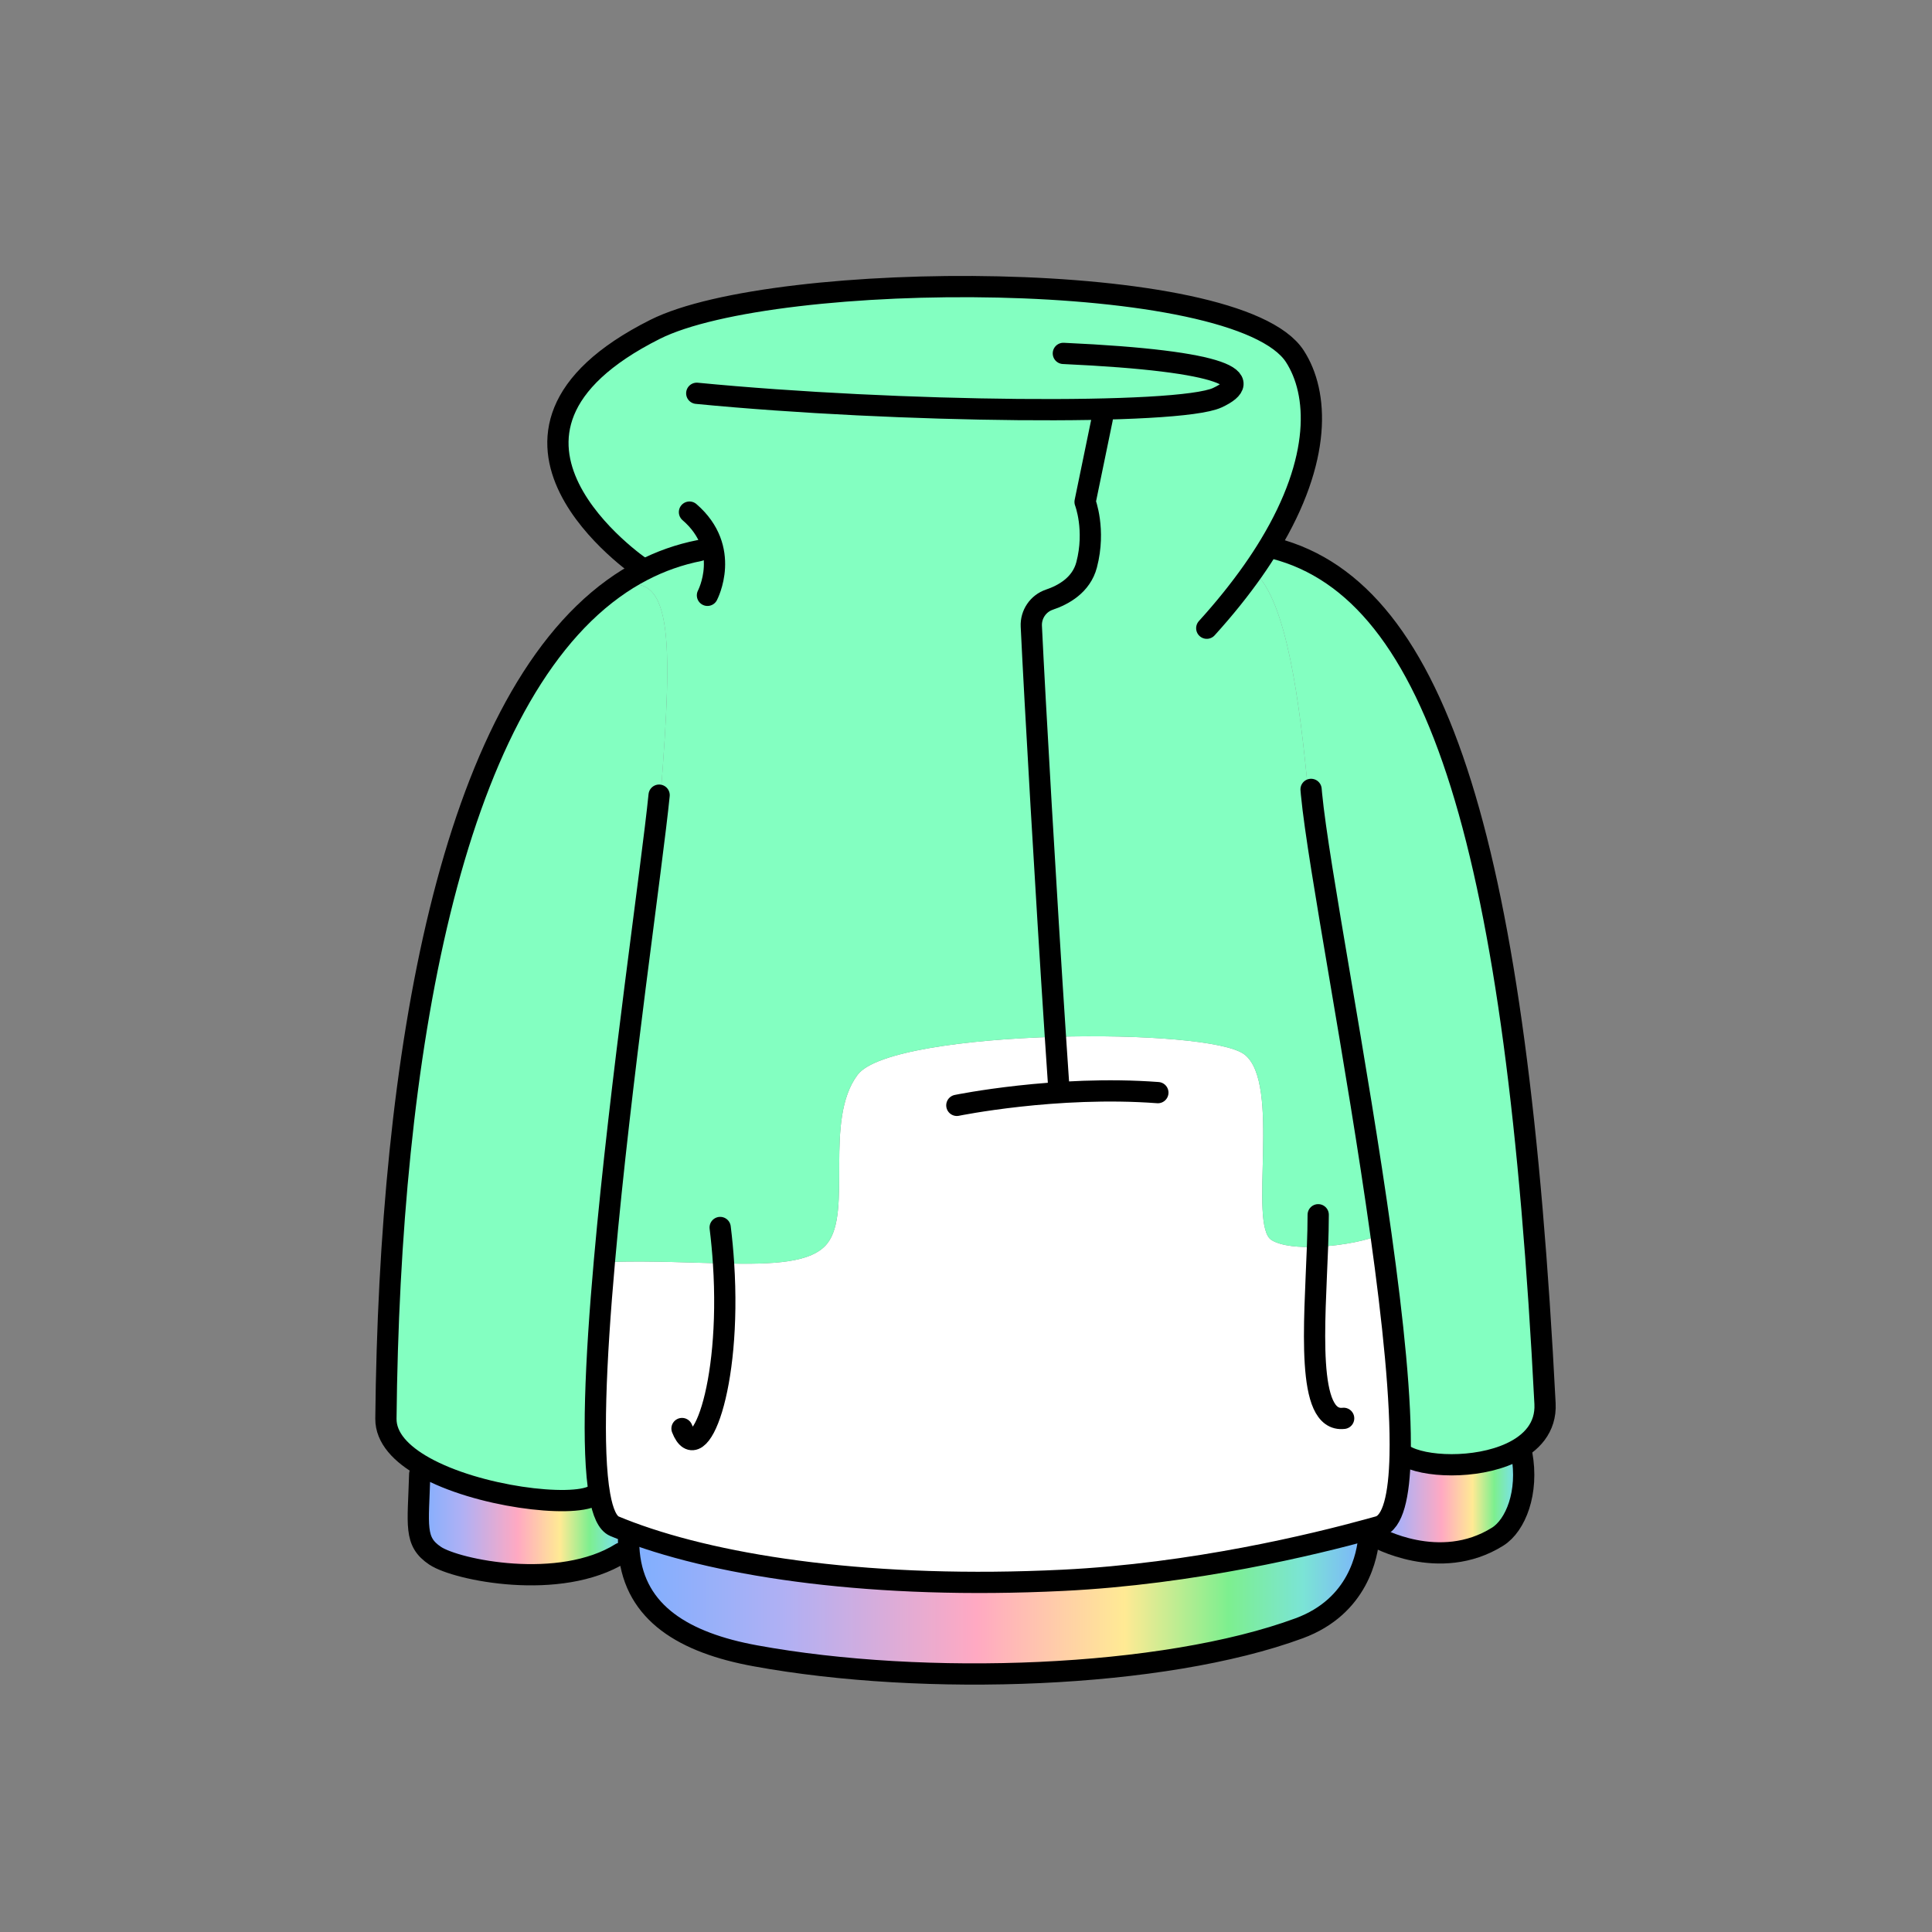 <?xml version="1.0" encoding="UTF-8"?><svg id="Layer_2" xmlns="http://www.w3.org/2000/svg" xmlns:xlink="http://www.w3.org/1999/xlink" viewBox="0 0 1000 1000"><rect x="0" y="0" width="1000" height="1000" fill="#808080" stroke="none"/><defs><style>.cls-1,.cls-2{fill:none;}.cls-3{fill:url(#linear-gradient);}.cls-4{fill:#fff;}.cls-5{fill:#83ffc1;}.cls-2{stroke:#000;stroke-linecap:round;stroke-linejoin:round;stroke-width:11px;}.cls-6{fill:url(#linear-gradient-3);}.cls-7{fill:url(#linear-gradient-2);}</style><linearGradient id="linear-gradient" x1="708.51" y1="777.95" x2="788.67" y2="777.95" gradientUnits="userSpaceOnUse"><stop offset="0" stop-color="#7dafff"/><stop offset=".21" stop-color="#b0b0f4"/><stop offset=".47" stop-color="#ffa9c2"/><stop offset=".67" stop-color="#ffea94"/><stop offset=".81" stop-color="#7def8f"/><stop offset=".91" stop-color="#7be4d5"/><stop offset="1" stop-color="#7dafff"/></linearGradient><linearGradient id="linear-gradient-2" x1="325.35" y1="829.03" x2="708.65" y2="829.03" xlink:href="#linear-gradient"/><linearGradient id="linear-gradient-3" x1="216.51" y1="787.19" x2="325.95" y2="787.19" xlink:href="#linear-gradient"/></defs><g id="Catalog_Wearables"><g><rect class="cls-1" width="1000" height="1000"/><g><g><path class="cls-5" d="m678.83,411.05l-1.6.12c-4.58-48.88-11.29-99.61-27.77-114.92l-1-.71c3.17-4.51,6.06-8.93,8.67-13.25l2.56,1.57c85.42,22.26,125.33,155.89,140,442.66.63,12.4-7.02,20.64-17.73,25.61-18.18,8.42-45.16,7.35-55.26,1.03l-2.01-.03c.62-28.15-3.68-69.44-9.91-114.01-12.41-89.05-32.43-191.24-35.97-228.08Z"/><path class="cls-3" d="m787.67,752.58c3.65,19.86-3.17,36.97-12.51,42.81-30.18,18.87-63.22,0-63.22,0l-3.41-.06c.16-2.04.12-3.23.12-3.23l-.13-.5c1.87-.51,3.57-.98,5.12-1.42,7.35-2.08,10.62-15.83,11.08-37.04l2.01.03c10.1,6.33,37.08,7.39,55.26-1.03l5.7.44Z"/><path class="cls-4" d="m374.51,653.95c25.96.6,45.68-.26,53.68-10.31,13.19-16.54-1.93-63.85,15.71-87.32,9-11.99,55.99-18.31,102.38-19.67,44.45-1.3,88.36,1.95,97.81,9.13,19.33,14.68,1.68,88.72,14.16,96.15,5.17,3.07,14.28,3.84,23.69,3.4,13.31-.61,27.22-3.65,31.42-6.01l1.44-.2c6.23,44.57,10.53,85.86,9.91,114.01-.46,21.21-3.72,34.96-11.08,37.04-1.55.44-3.25.91-5.12,1.42-28.08,7.7-90.86,23.07-158.45,26.37-97.48,4.77-175.82-6.88-224.11-24.88-2.72-1.02-5.36-2.06-7.89-3.11-3.58-1.5-6.07-7.12-7.65-15.98-4.2-23.41-2.17-69.39,2.45-121.33l4.99.44c20.51-.51,39.89.48,56.66.85Z"/><path class="cls-5" d="m341.96,411.62c6.41-83.04,6.55-119.31-24.37-106.77l-.14-.19c4.9-3.55,9.97-6.7,15.23-9.41l-.66-1.27s-101.84-68.85,7.01-123.5c62-31.14,301.5-32.06,331.2,13.97,12.25,19,14.04,53.06-13.1,97.84-2.61,4.32-5.5,8.74-8.67,13.25l1,.71c16.48,15.31,23.19,66.03,27.77,114.92l1.6-.12c3.54,36.84,23.56,139.02,35.97,228.08l-1.44.2c-4.2,2.35-18.11,5.4-31.42,6.01-9.41.44-18.52-.33-23.69-3.4-12.48-7.42,5.17-81.47-14.16-96.15-9.45-7.18-53.36-10.43-97.81-9.13-46.4,1.36-93.38,7.67-102.38,19.67-17.63,23.47-2.51,70.77-15.71,87.32-8,10.05-27.72,10.91-53.68,10.31-16.77-.37-36.15-1.36-56.66-.85l-4.99-.44c8.24-92.95,24.7-205.02,28.3-241.1l.81.06Z"/><path class="cls-7" d="m708.64,792.09s.04,1.2-.12,3.23c-.69,9.3-5.37,36.14-36.1,47.48-70.43,25.96-193.7,30.33-281.55,14.23-36.74-6.74-62.18-22.03-65.22-53.21-.21-2.09-.31-4.23-.31-6.46l.6-4.27c48.29,17.99,126.63,29.64,224.11,24.88,67.59-3.3,130.37-18.67,158.45-26.37l.13.5Z"/><path class="cls-5" d="m317.6,304.85c30.91-12.53,30.77,23.74,24.37,106.77l-.81-.06c-3.6,36.08-20.06,148.14-28.3,241.1-4.62,51.95-6.66,97.92-2.45,121.33l-3.16.15c-11.64,6.38-60,.68-87.73-14.85-11.79-6.62-19.86-15.01-19.76-25,1.9-188.53,33.51-368.63,117.7-429.63l.14.19Z"/><path class="cls-6" d="m325.95,793.09l-.6,4.27c0,2.23.1,4.37.31,6.46l-4.26.13c-31.61,19.76-85.08,8.7-96.16,1.32-11.07-7.38-8.78-15.46-7.99-42.24l2.26-3.73c27.73,15.53,76.08,21.22,87.73,14.85l3.16-.15c1.59,8.86,4.07,14.49,7.65,15.98,2.53,1.06,5.17,2.1,7.89,3.11Z"/></g><g><path class="cls-2" d="m361.93,284.98c-10.32,2.05-20.07,5.51-29.25,10.27-5.26,2.71-10.33,5.86-15.23,9.41-84.19,61.01-115.8,241.1-117.7,429.63-.1,10,7.96,18.39,19.76,25,27.73,15.53,76.08,21.22,87.73,14.85"/><path class="cls-2" d="m659.7,283.86c85.42,22.26,125.33,155.89,140,442.66.63,12.4-7.02,20.64-17.73,25.61-18.18,8.42-45.16,7.35-55.26,1.03"/><path class="cls-2" d="m678.61,408.59c.06.79.14,1.61.22,2.46,3.54,36.84,23.56,139.02,35.97,228.08,6.23,44.57,10.53,85.86,9.91,114.01-.46,21.21-3.72,34.96-11.08,37.04-1.55.44-3.25.91-5.12,1.42-28.08,7.7-90.86,23.07-158.45,26.37-97.48,4.77-175.82-6.88-224.11-24.88-2.72-1.02-5.36-2.06-7.89-3.11-3.58-1.5-6.07-7.12-7.65-15.98-4.2-23.41-2.17-69.39,2.45-121.33,8.24-92.95,24.7-205.02,28.3-241.1"/><path class="cls-2" d="m325.35,797.36c0,2.23.1,4.37.31,6.46,3.03,31.18,28.48,46.48,65.22,53.21,87.85,16.1,211.11,11.73,281.55-14.23,30.73-11.33,35.41-38.18,36.1-47.48.16-2.04.12-3.23.12-3.23"/><path class="cls-2" d="m624.62,325.16c9.31-10.27,17.2-20.16,23.85-29.61,3.17-4.51,6.06-8.93,8.67-13.25,27.14-44.78,25.35-78.85,13.1-97.84-29.69-46.03-269.2-45.11-331.2-13.97-108.85,54.65-7.01,123.5-7.01,123.5"/><path class="cls-2" d="m360.64,203.57c104.12,10.12,249.43,11.56,269.45,2.28,20.03-9.29,6.26-18.99-79.7-22.93"/><path class="cls-2" d="m356.87,265.07c22.02,19,9.31,43.07,9.31,43.07"/><path class="cls-2" d="m570.51,216.8l-8.87,43s5.57,14.33.8,32.54c-2.73,10.43-11.9,15.56-19.24,18.03-5.86,1.98-9.68,7.6-9.39,13.78,1.79,37.93,7.63,139,12.47,212.5.57,8.76,1.13,17.12,1.67,24.93"/><path class="cls-2" d="m217.25,763.02c-.79,26.78-3.07,34.85,7.99,42.24,11.08,7.38,64.55,18.44,96.16-1.32"/><path class="cls-2" d="m787.67,752.58c3.65,19.86-3.17,36.97-12.51,42.81-30.18,18.87-63.22,0-63.22,0"/><path class="cls-2" d="m599.31,565.54c-52.68-3.95-104.05,6.59-104.05,6.59"/><path class="cls-2" d="m372.76,635.35c.79,6.38,1.36,12.58,1.75,18.6,4.19,64.88-13.06,107.15-21.5,85.46"/><path class="cls-2" d="m682.3,628.76c0,5.17-.15,10.76-.36,16.57-1.47,40.14-6.03,91.11,13.53,88.8"/></g></g></g></g></svg>